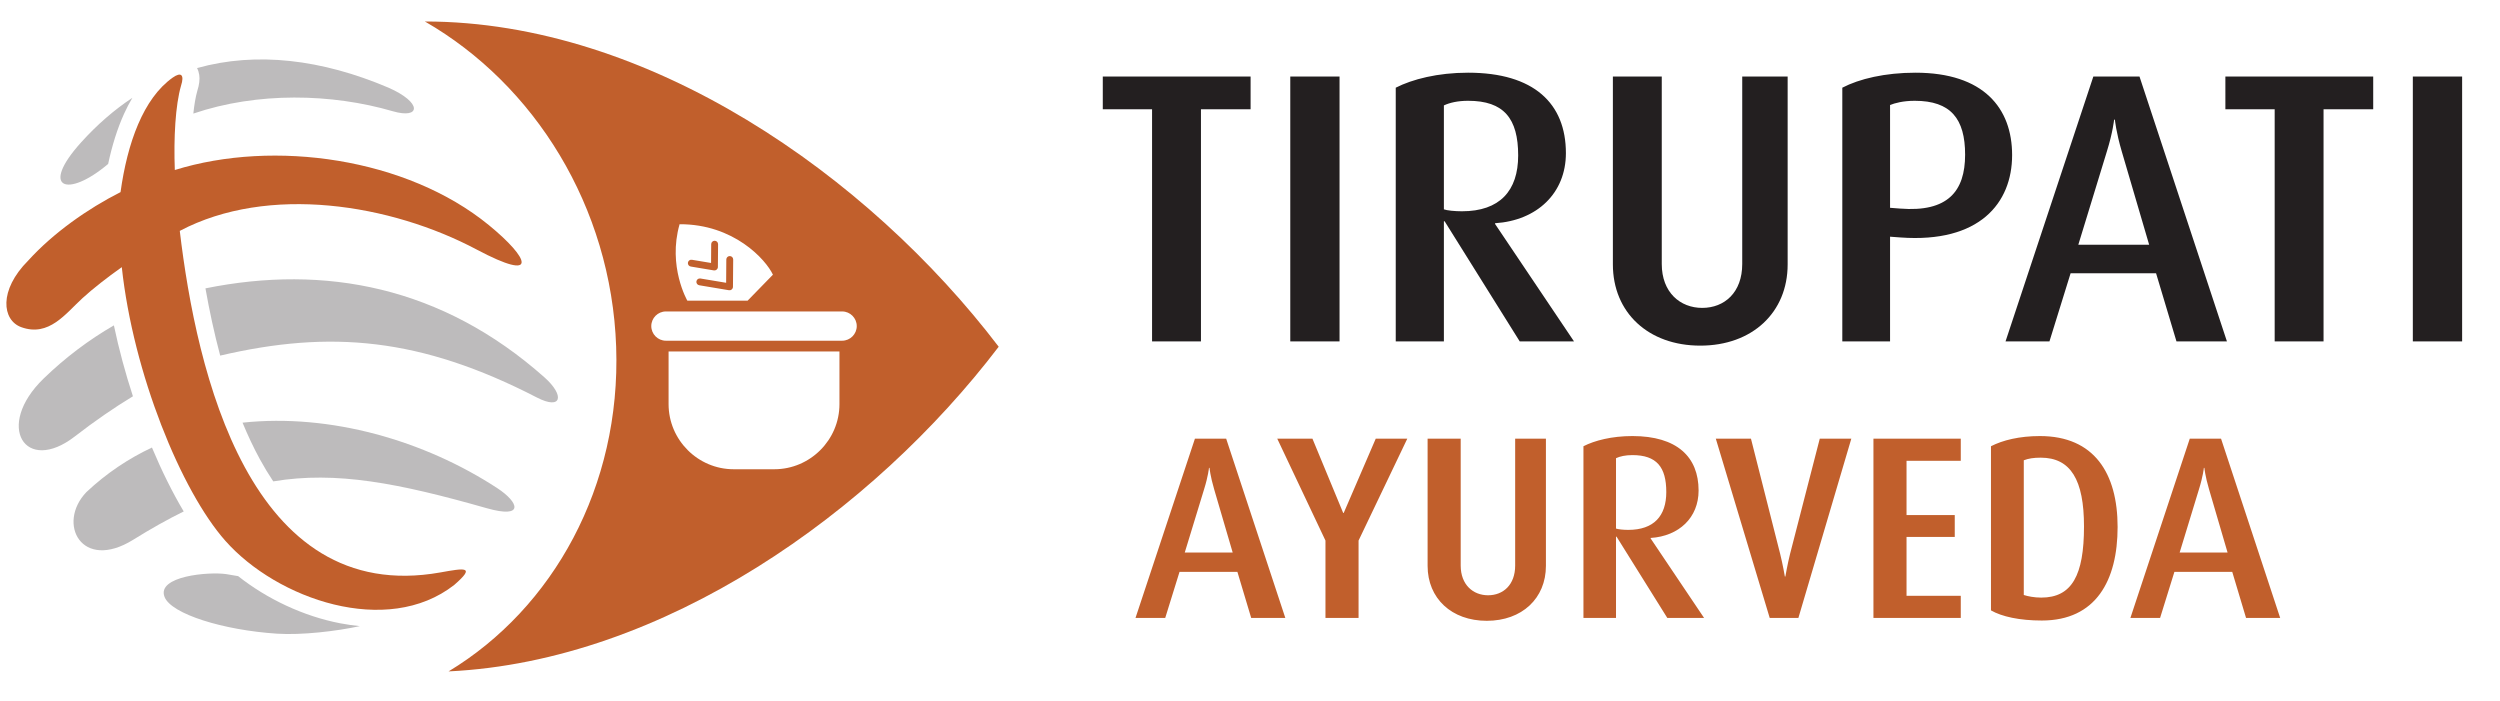 <?xml version="1.0" encoding="utf-8"?>
<!-- Generator: Adobe Illustrator 16.0.0, SVG Export Plug-In . SVG Version: 6.00 Build 0)  -->
<!DOCTYPE svg PUBLIC "-//W3C//DTD SVG 1.1//EN" "http://www.w3.org/Graphics/SVG/1.1/DTD/svg11.dtd">
<svg version="1.1"
	 id="svg2" xmlns:dc="http://purl.org/dc/elements/1.1/" xmlns:svg="http://www.w3.org/2000/svg" xmlns:cc="http://creativecommons.org/ns#" xmlns:rdf="http://www.w3.org/1999/02/22-rdf-syntax-ns#"
	 xmlns="http://www.w3.org/2000/svg" xmlns:xlink="http://www.w3.org/1999/xlink" x="0px" y="0px" width="104.583px"
	 height="29.334px" viewBox="0 0 104.583 29.334" enable-background="new 0 0 104.583 29.334" xml:space="preserve">
<g id="g10" transform="matrix(1.333,0,0,-1.333,0,29.333)">
	<g id="g12" transform="scale(0.1)">
		<path id="path14" fill="#C15F2C" d="M140.771,9.348c67.592,3.237,133.136,50.01,172.646,101.891
			c-40.957,53.767-109.882,102.07-180.07,102.07l0,0c34.336-19.753,58.484-58.059,60.022-102.07
			C194.901,67.356,173.558,29.153,140.771,9.348z M219.441,130.531c-0.586,0.095-0.985,0.652-0.886,1.238
			c0.103,0.586,0.656,0.989,1.241,0.886l8.086-1.348l0.055,7.324c0.007,0.593,0.491,1.069,1.088,1.062
			c0.597,0,1.073-0.483,1.069-1.084l-0.07-8.525l-0.015-0.227c-0.095-0.586-0.652-0.981-1.238-0.886L219.441,130.531z
			 M216.779,136.405c-0.593,0.095-0.985,0.652-0.89,1.238c0.099,0.586,0.652,0.989,1.241,0.886l6.021-1.003l0.044,5.903
			c0.004,0.593,0.491,1.069,1.088,1.069c0.593-0.007,1.073-0.491,1.069-1.084l-0.059-7.104l-0.011-0.227
			c-0.099-0.586-0.659-0.989-1.241-0.894L216.779,136.405z M209.817,109.745h53.628v-16.52c0-11.235-9.203-20.435-20.438-20.435
			h-12.751c-11.235,0-20.438,9.199-20.438,20.435V109.745z M208.978,122.313h55.305c2.523,0,4.589-2.073,4.589-4.592l0,0
			c0-2.527-2.065-4.592-4.589-4.592h-55.305c-2.523,0-4.589,2.065-4.589,4.592l0,0C204.39,120.24,206.455,122.313,208.978,122.313z
			 M239.919,125.697h17.637l8.221,8.445c5.12,0.344,7.361,2.395,6.625,5.295c-1.033,4.087-8.364,10.627-12.898,10.166
			c-2.948-0.3-3.669-4.49-3.706-7.61L239.919,125.697z M215.706,125.697c0,0-6.222,10.737-2.432,23.987
			c17.032,0.066,27.081-11.118,29.29-15.835c-3.292-3.376-5.358-5.493-7.939-8.152H215.706"/>
		<path id="path16" fill="#C15F2C" d="M403.37,26.121l-18.563,56.265H375l-18.651-56.265h9.327l4.493,14.473h18.157l4.336-14.473
			H403.37z M386.854,46.643h-15.048l6.053,19.805c1.307,4.16,1.553,6.782,1.553,6.782h0.165c0,0,0.242-2.622,1.472-6.782
			L386.854,46.643z M441.647,82.385h-9.902L421.696,59.08h-0.168l-9.646,23.306h-11.045l15.132-31.978V26.121h10.386v24.287
			L441.647,82.385z M485.153,42.483v39.902h-9.653V42.571c0-6.064-3.765-9.331-8.503-9.331c-4.666,0-8.591,3.267-8.591,9.331v39.814
			h-10.386V42.483c0-10.225,7.529-17.256,18.567-17.256S485.153,32.258,485.153,42.483z M534.793,26.121L518.02,51.067v0.161
			c8.921,0.571,15.044,6.387,15.044,14.883c0,10.562-6.782,17.095-20.771,17.095c-6.456,0-11.847-1.392-15.363-3.193V26.121h10.217
			v25.518h0.168l15.934-25.518H534.793z M522.927,65.627c0-7.529-3.926-11.865-11.938-11.865c-1.553,0-3.19,0.176-3.842,0.41v22.09
			c1.223,0.571,2.933,0.967,5.145,0.967C519.895,77.229,522.927,73.479,522.927,65.627z M580.994,82.385h-9.902l-9.316-36.138
			c-0.82-3.281-1.479-7.119-1.479-7.119h-0.161c0,0-0.659,3.838-1.479,7.119L549.5,82.385h-11.03l16.919-56.265h8.994
			L580.994,82.385z M615.344,26.121v6.958h-17.021V51.55h15.132v6.87h-15.132v17.021h17.021v6.943h-27.407V26.121H615.344z
			 M664.563,54.67c0,16.846-7.354,28.535-24.375,28.535c-6.46,0-11.689-1.304-15.366-3.193V28.494
			c3.428-1.963,8.994-3.179,15.952-3.179C657.781,25.315,664.563,37.898,664.563,54.67z M654.016,54.832
			c0-15.293-3.765-22.324-13.418-22.324c-2.197,0-4.248,0.41-5.479,0.82v42.275c1.479,0.571,3.105,0.82,5.317,0.82
			C649.841,76.423,654.016,69.465,654.016,54.832z M715.584,26.121l-18.56,56.265h-9.814l-18.633-56.265h9.316l4.497,14.473h18.149
			l4.336-14.473H715.584z M699.075,46.643h-15.044l6.05,19.805c1.304,4.16,1.553,6.782,1.553,6.782h0.161
			c0,0,0.249-2.622,1.479-6.782L699.075,46.643"/>
		<path id="path18" fill="#231F20" d="M392.472,185.77v10.261h-46.388V185.77h15.465v-72.854h15.344v72.854H392.472z
			 M420.385,112.916v83.115h-15.461v-83.115H420.385z M493.964,112.916l-24.771,36.848v0.234
			c13.169,0.85,22.229,9.426,22.229,21.995c0,15.586-10.02,25.247-30.688,25.247c-9.536,0-17.512-2.051-22.712-4.709v-79.614h15.11
			v37.69h0.234l23.562-37.69H493.964z M476.444,171.268c0-11.118-5.801-17.52-17.644-17.52c-2.285,0-4.702,0.242-5.669,0.608v32.615
			c1.809,0.85,4.343,1.45,7.603,1.45C471.976,188.422,476.444,182.863,476.444,171.268z M561.013,137.079v58.953H546.76v-58.835
			c0-8.936-5.566-13.77-12.568-13.77c-6.885,0-12.686,4.834-12.686,13.77v58.835h-15.341v-58.953
			c0-15.103,11.107-25.496,27.426-25.496C549.895,111.583,561.013,121.976,561.013,137.079z M631.458,171.385
			c0,14.744-8.95,25.854-30.337,25.854c-9.536,0-17.637-1.926-22.954-4.709v-79.614h14.985v32.856l3.267-0.242
			C621.174,143.722,631.458,156.283,631.458,171.385z M616.707,171.51c0-11.477-5.435-18.12-20.42-16.912l-3.135,0.242v32.256
			c1.45,0.601,4.102,1.326,7.734,1.326C612.239,188.422,616.707,182.745,616.707,171.51z M698.87,112.916l-27.437,83.115h-14.487
			l-27.554-83.115h13.784l6.636,21.379h26.821l6.401-21.379H698.87z M674.465,143.239h-22.236l8.95,29.238
			c1.919,6.16,2.285,10.027,2.285,10.027h0.249c0,0,0.352-3.867,2.168-10.027L674.465,143.239z M744.778,185.77v10.261h-46.392
			V185.77h15.469v-72.854h15.337v72.854H744.778z M772.683,112.916v83.115h-15.469v-83.115H772.683"/>
		<path id="path20" fill="#BDBBBC" d="M112.921,23.557c-7.299-1.597-18.245-2.871-25.939-2.373
			c-16.897,1.099-33.252,6.167-35.347,11.543c-2.534,6.519,13.846,7.969,19.391,7.148c1.183-0.176,2.421-0.381,3.713-0.63
			c8.976-7.104,20.387-12.554,32.007-14.795C108.798,24.055,110.863,23.762,112.921,23.557"/>
		<path id="path22" fill="#BDBBBC" d="M152.714,60.574c11.953-3.398,10.188,1.816,3.344,6.284
			c-22.855,14.941-52.365,23.496-79.944,20.552c1.637-3.955,3.431-7.793,5.413-11.426c1.326-2.432,2.732-4.761,4.226-7.002
			C105.535,72.292,125.145,68.411,152.714,60.574z M47.684,79.602c-7.357-3.457-14.282-8.071-20.559-13.975
			c-9.434-9.829-1.509-25.034,14.689-14.956c5.559,3.457,10.803,6.401,15.842,8.877C54.166,65.408,50.779,72.219,47.684,79.602"/>
		<path id="path24" fill="#BDBBBC" d="M168.486,95.305c7.844-4.043,8.804,0.615,2.373,6.328
			c-32.117,28.517-68.928,35.504-106.384,27.924c1.219-6.87,2.732-14.011,4.629-21.101
			C103.678,116.52,131.957,114.147,168.486,95.305z M35.742,117.941c-7.866-4.548-15.275-10.122-22.053-16.688
			c-15.443-14.956-5.76-30.22,9.818-18.149c6.13,4.746,12.184,8.936,18.208,12.583C39.364,102.893,37.328,110.404,35.742,117.941"/>
		<path id="path26" fill="#BDBBBC" d="M33.937,168.602c-12.887-10.876-21.555-7.712-8.485,6.768
			c5.061,5.603,10.441,10.247,16.088,13.982c-0.93-1.567-1.794-3.223-2.582-4.958C36.801,179.655,35.153,174.293,33.937,168.602z
			 M61.842,198.69c18.655,5.229,39.155,2.732,60.004-6.123c10.818-4.731,10.162-9.976,1.428-7.427
			c-19.2,5.596-42.488,6.108-62.6-0.732c0.293,2.783,0.703,5.229,1.245,7.126c0.626,1.948,0.82,3.64,0.608,5.01
			C62.41,197.328,62.179,198.046,61.842,198.69"/>
		<path id="path28" fill="#C15F2C" d="M149.63,141.722c19.677-10.452,16.593-2.783,3.765,7.698
			c-25.77,21.057-67.368,26.953-98.533,17.278c-0.377,10.063,0.176,20.325,1.959,26.477c1.084,3.376,0.066,4.431-2.648,2.505
			c-9.196-6.526-14.205-20.493-16.344-35.918c-10.345-5.229-21.156-12.861-28.956-21.46c-9.371-9.368-8.199-18.743-2.208-20.918
			c8.679-3.157,13.916,4.248,19.248,9.126c3.27,2.988,7.639,6.394,12.308,9.705c3.589-33.322,18.64-70.236,32.501-85.88
			c16.249-18.354,50.75-30.322,71.818-13.857c6.866,5.947,3.311,5.303-4.288,3.94C78.329,29.68,61.655,103.45,56.418,147.596
			C84.188,162.238,122.593,156.078,149.63,141.722"/>
	</g>
</g>
</svg>
